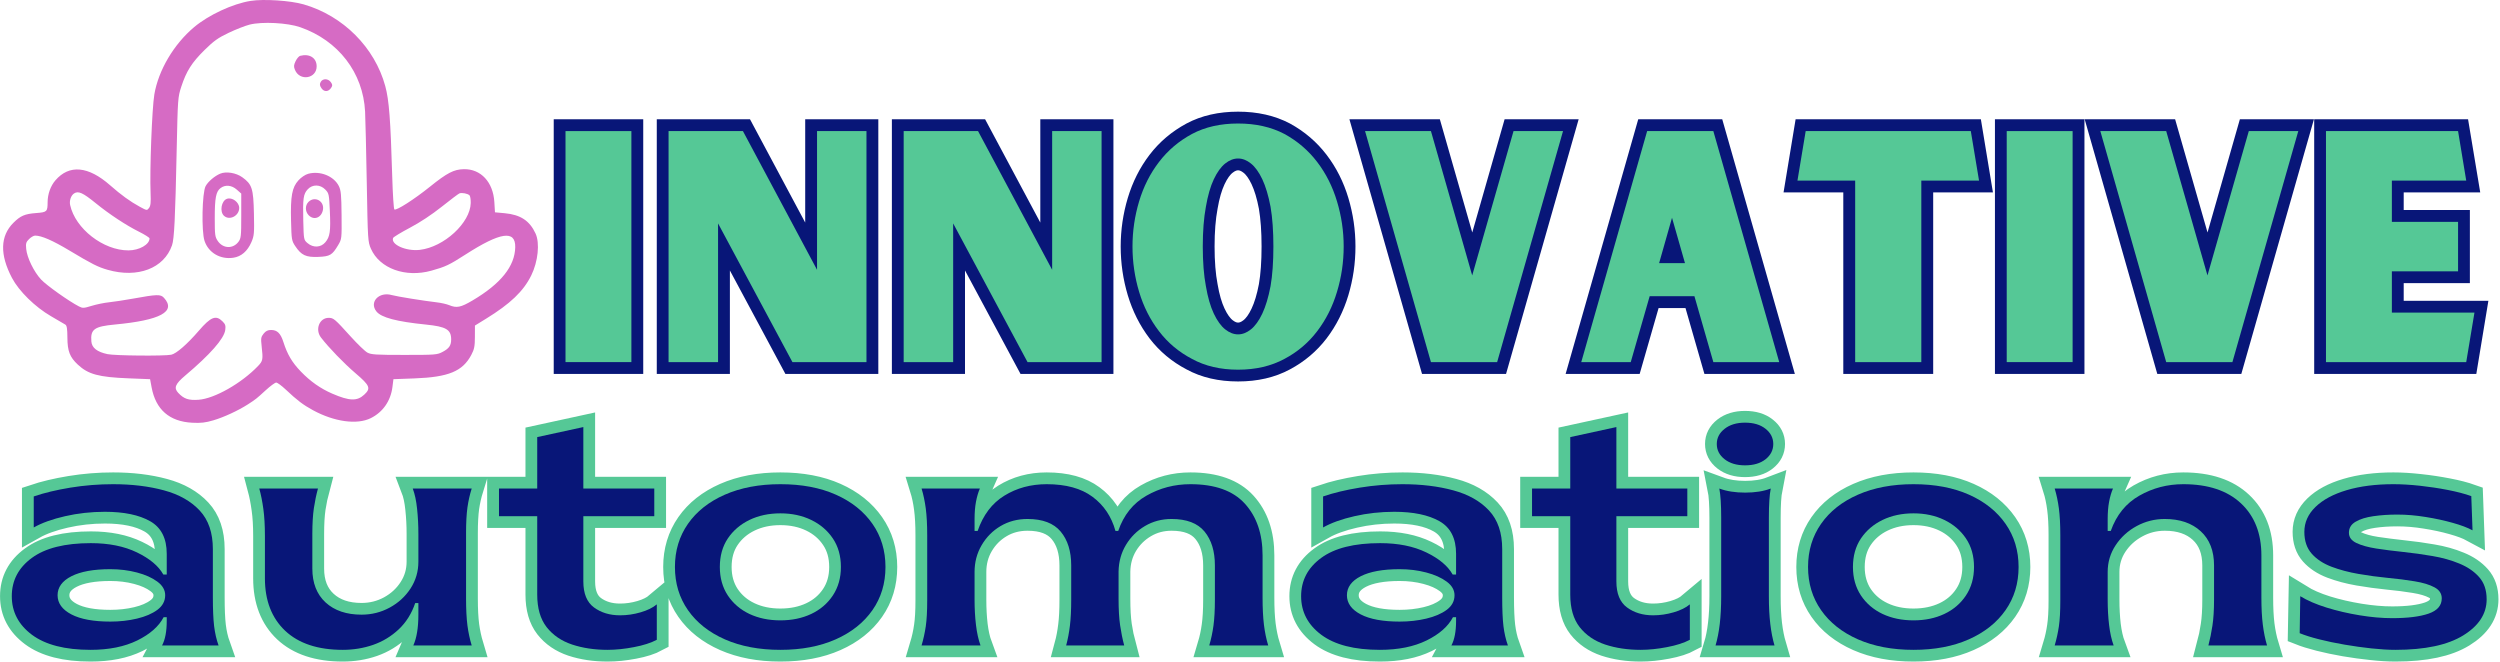 <?xml version="1.0" encoding="UTF-8"?>
<svg width="804px" height="213px" viewBox="0 0 804 213" version="1.1" xmlns="http://www.w3.org/2000/svg" xmlns:xlink="http://www.w3.org/1999/xlink">
    <title>3</title>
    <g id="Page-1" stroke="none" stroke-width="1" fill="none" fill-rule="evenodd">
        <g id="1" transform="translate(1, 0)">
            <g id="svgexport-1" fill="#D66BC4">
                <path d="M79.591,0.29 C73.83,1.208 66.115,4.792 61.433,8.725 C54.9,14.213 49.949,22.589 48.634,30.375 C47.882,34.831 47.12,54.86 47.426,62.11 C47.554,65.117 47.439,66.211 46.929,66.88 C46.274,67.739 46.246,67.734 43.949,66.488 C40.902,64.835 37.926,62.682 34.43,59.598 C27.387,53.392 21.27,52.837 16.816,58.001 C15.26,59.806 14.326,62.424 14.314,65.012 C14.302,68.079 14.117,68.255 10.622,68.517 C6.982,68.79 5.591,69.387 3.317,71.652 C-0.943,75.893 -1.1,81.874 2.85,89.373 C5.102,93.648 10.273,98.723 15.413,101.699 C17.576,102.951 19.641,104.158 20.001,104.382 C20.501,104.691 20.661,105.696 20.675,108.598 C20.696,112.899 21.447,114.85 24.004,117.239 C27.371,120.383 30.701,121.289 40.298,121.671 L47.268,121.946 L47.752,124.549 C49.085,131.73 53.484,135.57 60.814,135.952 C63.61,136.098 65.056,135.933 67.634,135.171 C71.016,134.172 75.63,132.038 78.735,130.035 C81.293,128.384 81.433,128.273 84.43,125.524 C85.923,124.154 87.451,123.031 87.824,123.031 C88.198,123.031 89.557,124.024 90.846,125.238 C94.595,128.769 96.489,130.206 99.664,131.932 C106.534,135.663 113.816,136.664 118.227,134.484 C122.133,132.552 124.647,128.941 125.211,124.454 L125.525,121.946 L132.296,121.696 C143.248,121.288 147.784,119.414 150.568,114.142 C151.534,112.314 151.715,111.405 151.727,108.337 L151.74,104.698 L155.236,102.548 C163.152,97.679 167.351,93.661 169.858,88.559 C172.041,84.114 172.652,78.188 171.243,75.118 C169.34,70.98 166.395,69.04 161.295,68.569 L158.182,68.282 L157.982,64.979 C157.596,58.558 153.645,54.304 148.167,54.41 C144.967,54.472 142.816,55.586 137.261,60.052 C132.177,64.138 126.495,67.776 125.831,67.368 C125.617,67.236 125.307,62.488 125.141,56.815 C124.604,38.414 124.124,32.183 122.901,27.688 C119.52,15.259 109.334,5.058 96.663,1.41 C92.367,0.174 83.837,-0.386 79.591,0.29 M79.282,7.915 C77.883,8.268 74.861,9.449 72.568,10.54 C69.119,12.183 67.778,13.138 64.797,16.071 C60.7,20.102 58.932,22.884 57.31,27.855 C56.203,31.247 56.171,31.699 55.821,48.235 C55.355,70.358 55.039,76.82 54.322,78.885 C51.741,86.318 43.296,89.537 33.626,86.773 C30.476,85.873 28.592,84.923 21.34,80.575 C15.928,77.33 12.337,75.768 10.29,75.768 C9.841,75.768 8.968,76.27 8.349,76.885 C7.376,77.852 7.252,78.28 7.426,80.075 C7.697,82.88 9.901,87.403 12.209,89.891 C13.935,91.754 21.157,96.883 24.378,98.536 C25.594,99.16 25.914,99.147 28.491,98.356 C30.028,97.885 32.531,97.372 34.055,97.216 C35.578,97.06 38.987,96.541 41.63,96.062 C49.569,94.625 50.652,94.595 51.732,95.781 C55.749,100.196 50.615,102.988 35.938,104.368 C29.301,104.992 28.054,105.893 28.382,109.833 C28.551,111.869 30.229,113.179 33.584,113.892 C35.939,114.394 51.751,114.54 54.06,114.081 C55.686,113.759 59.194,110.708 62.964,106.337 C66.796,101.893 68.434,101.245 70.541,103.336 C71.477,104.263 71.628,104.734 71.44,106.128 C71.062,108.923 66.608,113.992 58.563,120.78 C55.339,123.5 54.831,124.763 56.324,126.348 C58.152,128.291 59.635,128.793 62.866,128.564 C67.98,128.201 76.664,123.27 81.982,117.71 C83.552,116.069 83.629,115.646 83.143,111.324 C82.859,108.809 82.928,108.377 83.778,107.313 C84.475,106.442 85.123,106.12 86.182,106.12 C88.155,106.12 89.249,107.196 90.148,110.023 C91.407,113.978 92.944,116.575 95.758,119.492 C98.819,122.666 102.089,124.965 105.86,126.596 C111.39,128.986 113.832,129.063 116.144,126.919 C118.337,124.886 117.976,123.997 113.343,120.042 C109.63,116.873 104.73,111.806 102.233,108.555 C100.25,105.972 101.71,102.218 104.701,102.218 C106.257,102.218 106.655,102.556 111.743,108.187 C113.955,110.636 116.387,112.978 117.149,113.391 C118.352,114.044 119.895,114.142 129.019,114.142 C139.062,114.142 139.583,114.102 141.348,113.165 C143.441,112.055 144.093,111.103 144.093,109.156 C144.093,105.987 142.487,105.04 136.007,104.386 C126.534,103.429 121.613,102.126 120.053,100.158 C117.65,97.126 120.9,93.702 125.04,94.904 C126.517,95.333 135.349,96.758 139.427,97.227 C140.827,97.388 142.639,97.795 143.455,98.134 C145.863,99.132 147.163,98.871 150.962,96.629 C160.067,91.253 164.576,85.632 164.701,79.502 C164.813,73.91 159.945,74.629 148.682,81.868 C143.476,85.214 142.267,85.787 137.739,87.047 C129.399,89.369 121.097,86.358 118.29,79.992 C117.315,77.781 117.278,77.207 116.955,58.858 C116.77,48.484 116.527,38.142 116.413,35.877 C115.782,23.382 107.818,13.023 95.56,8.755 C91.44,7.32 83.321,6.901 79.282,7.915 M95.521,17.958 C95.122,18.062 94.466,18.837 94.063,19.678 C93.453,20.956 93.421,21.419 93.868,22.492 C95.416,26.198 100.836,25.295 100.836,21.332 C100.836,18.622 98.54,17.164 95.521,17.958 M102.13,26.367 C101.753,27.066 101.805,27.501 102.361,28.345 C103.204,29.622 104.6,29.587 105.477,28.269 C105.98,27.514 105.967,27.239 105.394,26.426 C104.534,25.209 102.772,25.178 102.13,26.367 M69.825,55.848 C68.018,56.604 65.921,58.394 65.129,59.856 C63.998,61.949 63.748,74.398 64.777,77.471 C66.055,81.289 69.854,83.512 74.037,82.889 C76.592,82.509 78.583,80.793 79.845,77.884 C80.733,75.833 80.798,75.098 80.664,68.666 C80.496,60.629 80.058,59.263 76.922,57.009 C74.919,55.569 71.738,55.049 69.825,55.848 M98.12,55.891 C97.176,56.15 95.866,57.028 94.992,57.987 C92.917,60.267 92.403,63.056 92.598,70.995 C92.749,77.101 92.803,77.425 93.972,79.18 C95.909,82.084 97.388,82.774 101.338,82.619 C105.127,82.469 105.844,82.044 107.764,78.804 C108.905,76.877 108.919,76.756 108.85,69.163 C108.791,62.668 108.656,61.223 107.976,59.849 C106.385,56.633 101.934,54.847 98.12,55.891 M69.922,60.495 C68.456,61.615 68.065,63.651 68.065,70.173 C68.065,75.576 68.148,76.196 69.049,77.517 C70.723,79.977 73.931,80.1 75.681,77.772 C76.51,76.671 76.585,75.972 76.585,69.413 L76.585,62.254 L75.158,60.991 C73.505,59.525 71.447,59.33 69.922,60.495 M97.985,60.862 C96.557,62.391 96.355,63.802 96.533,71.004 C96.684,77.115 96.691,77.151 97.911,78.191 C99.735,79.749 102.17,79.635 103.62,77.924 C105.125,76.147 105.374,74.429 105.079,67.835 C104.838,62.455 104.777,62.165 103.623,60.971 C101.989,59.279 99.509,59.23 97.985,60.862 M22.798,62.225 C21.819,62.875 21.255,64.553 21.555,65.93 C23.216,73.541 32.229,80.553 40.319,80.526 C43.789,80.515 47.092,78.634 47.092,76.668 C47.092,76.418 45.536,75.435 43.634,74.486 C39.561,72.455 34.108,68.857 29.833,65.381 C25.61,61.949 24.182,61.308 22.798,62.225 M146.744,62.197 C146.399,62.338 143.843,64.266 141.064,66.48 C137.858,69.035 134.113,71.509 130.823,73.246 C127.97,74.752 125.539,76.23 125.422,76.531 C124.598,78.637 129.605,80.869 134.006,80.357 C141.806,79.449 150.258,71.667 150.387,65.275 C150.41,64.155 150.233,63.047 149.992,62.813 C149.403,62.241 147.518,61.884 146.744,62.197 M71.998,63.933 C70.174,64.567 69.566,68.081 71.049,69.414 C72.837,71.02 75.93,69.407 75.93,66.869 C75.93,65.042 73.666,63.352 71.998,63.933 M98.214,64.928 C97.09,66.045 97.097,67.974 98.232,69.182 C99.933,70.995 102.442,70.035 102.871,67.409 C103.326,64.624 100.2,62.959 98.214,64.928" id="Shape"></path>
            </g>
            <path d="M28.125,208.974 C19.911,208.974 13.641,207.365 9.302,204.146 C4.969,200.911 2.797,196.771 2.797,191.729 C2.797,186.687 4.953,182.594 9.255,179.437 C13.557,176.271 19.88,174.682 28.224,174.682 C34.005,174.682 38.948,175.677 43.052,177.667 C47.156,179.635 49.984,182 51.526,184.76 L52.635,184.76 L52.635,178.109 C52.635,173.13 50.854,169.635 47.292,167.615 C43.724,165.594 38.88,164.583 32.755,164.583 C28.323,164.583 24.052,165.062 19.943,166.01 C15.839,166.948 12.474,168.156 9.844,169.635 L9.844,159.63 C13.214,158.5 17.146,157.562 21.646,156.823 C26.161,156.083 30.745,155.714 35.391,155.714 C41.432,155.714 46.88,156.375 51.724,157.687 C56.568,158.984 60.401,161.151 63.229,164.187 C66.052,167.214 67.464,171.349 67.464,176.604 L67.464,192.125 C67.464,195.969 67.594,199.031 67.859,201.312 C68.141,203.599 68.615,205.682 69.286,207.573 L51.13,207.573 C52.135,205.682 52.635,203.062 52.635,199.714 L52.635,198.479 L51.625,198.479 C50.083,201.453 47.255,203.948 43.151,205.969 C39.047,207.974 34.036,208.974 28.125,208.974 Z M34.479,199.911 C37.5,199.911 40.359,199.589 43.052,198.948 C45.745,198.307 47.932,197.365 49.604,196.115 C51.297,194.87 52.141,193.307 52.141,191.437 C52.141,189.745 51.297,188.281 49.604,187.052 C47.932,185.802 45.745,184.823 43.052,184.12 C40.359,183.411 37.5,183.062 34.479,183.062 C29.094,183.062 24.922,183.818 21.964,185.328 C19.01,186.839 17.531,188.875 17.531,191.437 C17.531,193.979 19.01,196.036 21.964,197.594 C24.922,199.141 29.094,199.911 34.479,199.911 Z M109.229,208.974 C101.234,208.974 95.057,206.932 90.703,202.844 C86.37,198.734 84.203,193.109 84.203,185.969 L84.203,172.344 C84.203,168.995 84.031,166.109 83.682,163.698 C83.354,161.266 82.927,159.073 82.406,157.12 L101.25,157.12 C100.724,159.073 100.286,161.161 99.943,163.375 C99.615,165.594 99.453,168.385 99.453,171.755 L99.453,182.839 C99.453,187.484 100.88,191.125 103.74,193.75 C106.594,196.38 110.448,197.693 115.292,197.693 C118.51,197.693 121.516,196.937 124.307,195.427 C127.099,193.901 129.333,191.844 131.005,189.266 C132.698,186.672 133.547,183.792 133.547,180.62 L133.547,171.755 C133.547,168.927 133.406,166.219 133.125,163.625 C132.865,161.026 132.396,158.859 131.724,157.12 L150.713,157.12 C150.109,159.073 149.646,161.109 149.333,163.229 C149.042,165.349 148.891,168.089 148.891,171.458 L148.891,192.542 C148.891,195.979 149.042,198.833 149.333,201.115 C149.646,203.401 150.109,205.552 150.713,207.573 L131.943,207.573 C132.469,206.354 132.865,204.943 133.125,203.333 C133.406,201.724 133.547,199.802 133.547,197.568 L133.547,193.948 L132.536,193.948 C131.401,197.312 129.635,200.125 127.24,202.375 C124.859,204.625 122.115,206.292 119.01,207.375 C115.922,208.443 112.661,208.974 109.229,208.974 Z M194.391,208.974 C190.219,208.974 186.417,208.406 182.984,207.276 C179.552,206.125 176.828,204.26 174.807,201.682 C172.786,199.089 171.776,195.599 171.776,191.214 L171.776,165.99 L159.458,165.99 L159.458,157.12 L171.776,157.12 L171.776,140.568 L186.604,137.339 L186.604,157.12 L209.417,157.12 L209.417,165.99 L186.604,165.99 L186.604,186.979 C186.604,190.885 187.75,193.687 190.031,195.375 C192.328,197.052 195.12,197.891 198.406,197.891 C200.641,197.891 202.849,197.568 205.031,196.927 C207.219,196.286 208.948,195.427 210.229,194.344 L210.229,205.75 C208.344,206.766 205.896,207.557 202.891,208.115 C199.901,208.687 197.068,208.974 194.391,208.974 Z M249.963,208.974 C243.182,208.974 237.229,207.849 232.104,205.599 C227,203.349 223.047,200.224 220.255,196.214 C217.463,192.208 216.068,187.583 216.068,182.344 C216.068,177.104 217.463,172.484 220.255,168.474 C223.047,164.469 227,161.339 232.104,159.089 C237.229,156.839 243.182,155.714 249.963,155.714 C256.828,155.714 262.781,156.839 267.823,159.089 C272.865,161.339 276.781,164.469 279.578,168.474 C282.37,172.484 283.766,177.104 283.766,182.344 C283.766,187.583 282.37,192.208 279.578,196.214 C276.781,200.224 272.849,203.349 267.776,205.599 C262.703,207.849 256.766,208.974 249.963,208.974 Z M249.963,199.49 C253.677,199.49 256.995,198.802 259.917,197.422 C262.838,196.042 265.156,194.062 266.865,191.484 C268.588,188.891 269.453,185.844 269.453,182.344 C269.453,178.781 268.588,175.729 266.865,173.182 C265.156,170.62 262.838,168.63 259.917,167.219 C256.995,165.807 253.677,165.099 249.963,165.099 C246.271,165.099 242.958,165.807 240.036,167.219 C237.115,168.63 234.792,170.62 233.068,173.182 C231.359,175.729 230.505,178.781 230.505,182.344 C230.505,185.844 231.359,188.891 233.068,191.484 C234.792,194.062 237.115,196.042 240.036,197.422 C242.958,198.802 246.271,199.49 249.963,199.49 Z M295.37,207.573 C295.974,205.552 296.427,203.5 296.724,201.411 C297.036,199.328 297.193,196.568 297.193,193.135 L297.193,172.146 C297.193,168.714 297.036,165.839 296.724,163.526 C296.427,161.208 295.974,159.073 295.37,157.12 L314.141,157.12 C313.599,158.333 313.172,159.75 312.859,161.359 C312.562,162.969 312.417,164.849 312.417,167 L312.417,170.745 L313.422,170.745 C315.182,165.635 318.042,161.859 321.995,159.411 C325.974,156.948 330.51,155.714 335.62,155.714 C341.812,155.714 346.724,157.062 350.349,159.755 C353.995,162.432 356.453,166.094 357.719,170.745 L358.63,170.745 C360.385,165.635 363.417,161.859 367.719,159.411 C372.021,156.948 376.729,155.714 381.833,155.714 C389.719,155.714 395.557,157.802 399.349,161.974 C403.141,166.146 405.042,171.687 405.042,178.599 L405.042,192.224 C405.042,195.589 405.187,198.49 405.484,200.922 C405.797,203.333 406.255,205.552 406.864,207.573 L387.896,207.573 C388.5,205.552 388.953,203.432 389.25,201.214 C389.562,199 389.719,196.208 389.719,192.839 L389.719,181.854 C389.719,177.271 388.599,173.635 386.364,170.937 C384.151,168.245 380.625,166.901 375.797,166.901 C372.63,166.901 369.766,167.661 367.203,169.193 C364.656,170.703 362.62,172.724 361.094,175.25 C359.583,177.766 358.792,180.599 358.729,183.75 L358.729,192.542 C358.729,195.979 358.891,198.833 359.219,201.115 C359.562,203.401 360.01,205.552 360.552,207.573 L341.875,207.573 C342.417,205.552 342.823,203.432 343.083,201.214 C343.364,199 343.505,196.208 343.505,192.839 L343.505,181.854 C343.505,177.271 342.37,173.635 340.104,170.937 C337.854,168.245 334.307,166.901 329.463,166.901 C326.245,166.901 323.354,167.661 320.792,169.193 C318.245,170.703 316.208,172.755 314.682,175.349 C313.172,177.927 312.417,180.802 312.417,183.974 L312.417,192.839 C312.417,195.729 312.562,198.458 312.859,201.021 C313.172,203.562 313.661,205.75 314.333,207.573 L295.37,207.573 Z M442.776,208.974 C434.562,208.974 428.292,207.365 423.953,204.146 C419.62,200.911 417.453,196.771 417.453,191.729 C417.453,186.687 419.604,182.594 423.906,179.437 C428.208,176.271 434.531,174.682 442.875,174.682 C448.656,174.682 453.599,175.677 457.703,177.667 C461.807,179.635 464.635,182 466.177,184.76 L467.286,184.76 L467.286,178.109 C467.286,173.13 465.505,169.635 461.943,167.615 C458.375,165.594 453.531,164.583 447.406,164.583 C442.974,164.583 438.703,165.062 434.594,166.01 C430.489,166.948 427.125,168.156 424.495,169.635 L424.495,159.63 C427.864,158.5 431.797,157.562 436.297,156.823 C440.812,156.083 445.396,155.714 450.042,155.714 C456.083,155.714 461.531,156.375 466.375,157.687 C471.219,158.984 475.052,161.151 477.88,164.187 C480.703,167.214 482.114,171.349 482.114,176.604 L482.114,192.125 C482.114,195.969 482.25,199.031 482.51,201.312 C482.792,203.599 483.265,205.682 483.937,207.573 L465.781,207.573 C466.786,205.682 467.286,203.062 467.286,199.714 L467.286,198.479 L466.276,198.479 C464.734,201.453 461.906,203.948 457.802,205.969 C453.698,207.974 448.687,208.974 442.776,208.974 Z M449.13,199.911 C452.151,199.911 455.01,199.589 457.703,198.948 C460.396,198.307 462.583,197.365 464.255,196.115 C465.948,194.87 466.792,193.307 466.792,191.437 C466.792,189.745 465.948,188.281 464.255,187.052 C462.583,185.802 460.396,184.823 457.703,184.12 C455.01,183.411 452.151,183.062 449.13,183.062 C443.745,183.062 439.573,183.818 436.614,185.328 C433.661,186.839 432.182,188.875 432.182,191.437 C432.182,193.979 433.661,196.036 436.614,197.594 C439.573,199.141 443.745,199.911 449.13,199.911 Z M526.614,208.974 C522.443,208.974 518.64,208.406 515.208,207.276 C511.776,206.125 509.052,204.26 507.031,201.682 C505.01,199.089 504,195.599 504,191.214 L504,165.99 L491.682,165.99 L491.682,157.12 L504,157.12 L504,140.568 L518.833,137.339 L518.833,157.12 L541.646,157.12 L541.646,165.99 L518.833,165.99 L518.833,186.979 C518.833,190.885 519.974,193.687 522.255,195.375 C524.557,197.052 527.349,197.891 530.63,197.891 C532.864,197.891 535.073,197.568 537.26,196.927 C539.443,196.286 541.177,195.427 542.458,194.344 L542.458,205.75 C540.568,206.766 538.12,207.557 535.114,208.115 C532.125,208.687 529.292,208.974 526.614,208.974 Z M560.193,149.656 C557.515,149.656 555.333,149 553.64,147.687 C551.963,146.37 551.125,144.74 551.125,142.781 C551.125,140.844 551.963,139.219 553.64,137.906 C555.333,136.594 557.515,135.932 560.193,135.932 C562.953,135.932 565.151,136.594 566.792,137.906 C568.453,139.219 569.281,140.844 569.281,142.781 C569.281,144.74 568.453,146.37 566.792,147.687 C565.151,149 562.953,149.656 560.193,149.656 Z M550.708,207.573 C551.318,205.552 551.765,203.25 552.062,200.672 C552.375,198.078 552.531,195.099 552.531,191.729 L552.531,166.505 C552.531,162.271 552.323,159.141 551.917,157.12 C554.281,157.99 557.057,158.427 560.239,158.427 C563.443,158.427 566.187,157.99 568.469,157.12 C568.073,159.141 567.88,162.271 567.88,166.505 L567.88,191.729 C567.88,195.099 568.026,198.078 568.323,200.672 C568.635,203.25 569.083,205.552 569.677,207.573 L550.708,207.573 Z M614.375,208.974 C607.594,208.974 601.635,207.849 596.515,205.599 C591.406,203.349 587.458,200.224 584.667,196.214 C581.875,192.208 580.479,187.583 580.479,182.344 C580.479,177.104 581.875,172.484 584.667,168.474 C587.458,164.469 591.406,161.339 596.515,159.089 C601.635,156.839 607.594,155.714 614.375,155.714 C621.239,155.714 627.193,156.839 632.234,159.089 C637.276,161.339 641.193,164.469 643.984,168.474 C646.776,172.484 648.172,177.104 648.172,182.344 C648.172,187.583 646.776,192.208 643.984,196.214 C641.193,200.224 637.26,203.349 632.182,205.599 C627.109,207.849 621.172,208.974 614.375,208.974 Z M614.375,199.49 C618.083,199.49 621.401,198.802 624.328,197.422 C627.25,196.042 629.568,194.062 631.271,191.484 C633,188.891 633.859,185.844 633.859,182.344 C633.859,178.781 633,175.729 631.271,173.182 C629.568,170.62 627.25,168.63 624.328,167.219 C621.401,165.807 618.083,165.099 614.375,165.099 C610.677,165.099 607.37,165.807 604.448,167.219 C601.521,168.63 599.198,170.62 597.474,173.182 C595.765,175.729 594.911,178.781 594.911,182.344 C594.911,185.844 595.765,188.891 597.474,191.484 C599.198,194.062 601.521,196.042 604.448,197.422 C607.37,198.802 610.677,199.49 614.375,199.49 Z M659.776,207.573 C660.385,205.552 660.833,203.5 661.13,201.411 C661.443,199.328 661.599,196.568 661.599,193.135 L661.599,172.146 C661.599,168.714 661.443,165.839 661.13,163.526 C660.833,161.208 660.385,159.073 659.776,157.12 L678.547,157.12 C678.005,158.333 677.578,159.75 677.265,161.359 C676.969,162.969 676.823,164.849 676.823,167 L676.823,170.745 L677.833,170.745 C679.656,165.635 682.719,161.859 687.021,159.411 C691.323,156.948 696.031,155.714 701.135,155.714 C709.151,155.714 715.344,157.771 719.713,161.875 C724.078,165.964 726.265,171.542 726.265,178.599 L726.265,192.224 C726.265,195.589 726.411,198.49 726.708,200.922 C727.021,203.333 727.479,205.552 728.088,207.573 L709.219,207.573 C709.76,205.552 710.193,203.432 710.521,201.214 C710.87,199 711.041,196.208 711.041,192.839 L711.041,181.854 C711.041,177.141 709.609,173.469 706.755,170.844 C703.896,168.214 700.047,166.901 695.203,166.901 C691.963,166.901 688.953,167.661 686.161,169.193 C683.37,170.703 681.109,172.755 679.385,175.349 C677.677,177.927 676.823,180.802 676.823,183.974 L676.823,192.839 C676.823,195.729 676.969,198.458 677.265,201.021 C677.578,203.562 678.073,205.75 678.745,207.573 L659.776,207.573 Z M769.354,208.974 C767.057,208.974 764.495,208.818 761.666,208.505 C758.844,208.214 755.969,207.818 753.047,207.323 C750.125,206.818 747.396,206.24 744.87,205.599 C742.354,204.958 740.25,204.302 738.562,203.63 L738.781,191.729 C741.068,193.146 743.88,194.375 747.234,195.427 C750.599,196.464 754.146,197.281 757.875,197.891 C761.62,198.5 765.109,198.802 768.344,198.802 C773.318,198.802 777.219,198.318 780.047,197.349 C782.87,196.365 784.281,194.729 784.281,192.448 C784.281,190.885 783.484,189.687 781.89,188.849 C780.318,188.01 778.198,187.38 775.536,186.953 C772.89,186.51 770,186.141 766.864,185.844 C763.745,185.531 760.614,185.104 757.479,184.562 C754.359,184.021 751.469,183.25 748.807,182.245 C746.146,181.229 744.031,179.833 742.453,178.057 C740.875,176.271 740.088,173.927 740.088,171.036 C740.088,168.016 741.281,165.349 743.661,163.031 C746.057,160.698 749.406,158.901 753.713,157.635 C758.015,156.354 763.021,155.714 768.739,155.714 C771.364,155.714 774.208,155.891 777.26,156.234 C780.333,156.562 783.328,157.016 786.255,157.589 C789.177,158.146 791.682,158.797 793.765,159.536 L794.161,170.547 C792.552,169.677 790.416,168.87 787.755,168.13 C785.094,167.375 782.198,166.75 779.057,166.26 C775.937,165.75 772.901,165.495 769.943,165.495 C767.187,165.495 764.63,165.667 762.281,166.01 C759.937,166.344 758.031,166.922 756.568,167.76 C755.125,168.599 754.401,169.797 754.401,171.359 C754.401,172.771 755.203,173.865 756.812,174.635 C758.443,175.406 760.568,176 763.193,176.406 C765.823,176.802 768.713,177.172 771.864,177.516 C775.036,177.844 778.182,178.281 781.302,178.823 C784.422,179.349 787.297,180.151 789.922,181.24 C792.552,182.302 794.672,183.75 796.281,185.573 C797.906,187.396 798.719,189.786 798.719,192.74 C798.719,197.391 796.203,201.255 791.182,204.344 C786.172,207.432 778.896,208.974 769.354,208.974 Z" id="Shape" stroke="#55C896" stroke-width="7.568"></path>
            <g id="Group" transform="translate(2.79, 155.717)" fill="#081678" fill-rule="nonzero">
                <g transform="translate(0, 0)" id="Shape">
                    <path d="M25.333,53.271 C17.125,53.271 10.844,51.661 6.5,48.438 C2.167,45.203 0,41.062 0,36.021 C0,30.969 2.151,26.865 6.458,23.708 C10.76,20.542 17.083,18.958 25.417,18.958 C31.208,18.958 36.151,19.953 40.25,21.938 C44.359,23.927 47.188,26.292 48.729,29.042 L49.833,29.042 L49.833,22.396 C49.833,17.411 48.047,13.911 44.479,11.896 C40.922,9.885 36.083,8.875 29.958,8.875 C25.526,8.875 21.255,9.349 17.146,10.292 C13.047,11.224 9.688,12.432 7.062,13.917 L7.062,3.938 C10.422,2.786 14.354,1.844 18.854,1.104 C23.365,0.37 27.943,0 32.583,0 C38.635,0 44.089,0.661 48.938,1.979 C53.781,3.286 57.615,5.453 60.438,8.479 C63.255,11.495 64.667,15.625 64.667,20.875 L64.667,36.417 C64.667,40.25 64.797,43.312 65.062,45.604 C65.339,47.885 65.818,49.969 66.5,51.854 L48.333,51.854 C49.333,49.969 49.833,47.344 49.833,43.979 L49.833,42.771 L48.833,42.771 C47.292,45.729 44.464,48.224 40.354,50.25 C36.255,52.26 31.25,53.271 25.333,53.271 Z M31.688,44.188 C34.714,44.188 37.568,43.87 40.25,43.229 C42.943,42.594 45.13,41.656 46.812,40.417 C48.49,39.167 49.333,37.599 49.333,35.708 C49.333,34.031 48.49,32.573 46.812,31.333 C45.13,30.083 42.943,29.104 40.25,28.396 C37.568,27.688 34.714,27.333 31.688,27.333 C26.297,27.333 22.125,28.094 19.167,29.604 C16.208,31.12 14.729,33.156 14.729,35.708 C14.729,38.266 16.208,40.323 19.167,41.875 C22.125,43.417 26.297,44.188 31.688,44.188 Z"></path>
                </g>
            </g>
            <g id="Group" transform="translate(82.385, 157.113)" fill="#081678" fill-rule="nonzero">
                <g id="Path">
                    <path d="M26.854,51.875 C18.839,51.875 12.656,49.828 8.312,45.729 C3.979,41.62 1.812,36 1.812,28.875 L1.812,15.25 C1.812,11.891 1.646,9 1.312,6.583 C0.979,4.156 0.542,1.958 0,0 L18.875,0 C18.333,1.958 17.896,4.052 17.562,6.271 C17.229,8.495 17.062,11.286 17.062,14.646 L17.062,25.729 C17.062,30.385 18.484,34.021 21.333,36.646 C24.193,39.26 28.047,40.562 32.896,40.562 C36.13,40.562 39.146,39.807 41.938,38.292 C44.729,36.781 46.964,34.729 48.646,32.146 C50.323,29.562 51.167,26.688 51.167,23.521 L51.167,14.646 C51.167,11.812 51.026,9.104 50.75,6.521 C50.484,3.927 50.021,1.75 49.354,0 L68.312,0 C67.698,1.958 67.24,4 66.938,6.125 C66.646,8.24 66.5,10.974 66.5,14.333 L66.5,35.417 C66.5,38.849 66.646,41.708 66.938,44 C67.24,46.292 67.698,48.448 68.312,50.458 L49.542,50.458 C50.083,49.25 50.484,47.844 50.75,46.229 C51.026,44.604 51.167,42.688 51.167,40.479 L51.167,36.833 L50.146,36.833 C49.005,40.198 47.24,43.01 44.854,45.271 C42.464,47.521 39.719,49.188 36.625,50.271 C33.542,51.339 30.281,51.875 26.854,51.875 Z"></path>
                </g>
            </g>
            <g id="Group" transform="translate(159.477, 137.342)" fill="#081678" fill-rule="nonzero">
                <g id="Path">
                    <path d="M34.896,71.646 C30.729,71.646 26.927,71.073 23.5,69.938 C20.068,68.786 17.339,66.917 15.312,64.333 C13.297,61.74 12.292,58.25 12.292,53.875 L12.292,28.667 L0,28.667 L0,19.771 L12.292,19.771 L12.292,3.229 L27.125,0 L27.125,19.771 L49.938,19.771 L49.938,28.667 L27.125,28.667 L27.125,49.646 C27.125,53.552 28.271,56.344 30.562,58.021 C32.854,59.703 35.646,60.542 38.938,60.542 C41.156,60.542 43.359,60.224 45.542,59.583 C47.734,58.948 49.469,58.094 50.75,57.021 L50.75,68.417 C48.859,69.417 46.417,70.203 43.417,70.771 C40.427,71.354 37.589,71.646 34.896,71.646 Z"></path>
                </g>
            </g>
            <g id="Group" transform="translate(216.06, 155.717)" fill="#081678" fill-rule="nonzero">
                <g id="Shape">
                    <path d="M33.917,53.271 C27.125,53.271 21.167,52.146 16.042,49.896 C10.927,47.635 6.979,44.5 4.188,40.5 C1.396,36.5 0,31.875 0,26.625 C0,21.375 1.396,16.75 4.188,12.75 C6.979,8.75 10.927,5.625 16.042,3.375 C21.167,1.125 27.125,0 33.917,0 C40.776,0 46.729,1.125 51.771,3.375 C56.812,5.625 60.729,8.75 63.521,12.75 C66.312,16.75 67.708,21.375 67.708,26.625 C67.708,31.875 66.312,36.5 63.521,40.5 C60.729,44.5 56.792,47.635 51.708,49.896 C46.635,52.146 40.708,53.271 33.917,53.271 Z M33.917,43.792 C37.609,43.792 40.917,43.104 43.833,41.729 C46.76,40.344 49.083,38.354 50.792,35.771 C52.51,33.177 53.375,30.125 53.375,26.625 C53.375,23.073 52.51,20.016 50.792,17.458 C49.083,14.906 46.76,12.917 43.833,11.5 C40.917,10.083 37.609,9.375 33.917,9.375 C30.208,9.375 26.885,10.083 23.958,11.5 C21.042,12.917 18.719,14.906 17,17.458 C15.292,20.016 14.438,23.073 14.438,26.625 C14.438,30.125 15.292,33.177 17,35.771 C18.719,38.354 21.042,40.344 23.958,41.729 C26.885,43.104 30.208,43.792 33.917,43.792 Z"></path>
                </g>
            </g>
            <g id="Group" transform="translate(295.377, 155.717)" fill="#081678" fill-rule="nonzero">
                <g id="Path">
                    <path d="M0,51.854 C0.594,49.844 1.047,47.792 1.354,45.708 C1.656,43.615 1.812,40.849 1.812,37.417 L1.812,16.438 C1.812,13.01 1.656,10.135 1.354,7.812 C1.047,5.495 0.594,3.354 0,1.396 L18.75,1.396 C18.219,2.62 17.802,4.036 17.5,5.646 C17.193,7.26 17.042,9.141 17.042,11.292 L17.042,15.021 L18.042,15.021 C19.792,9.911 22.651,6.135 26.625,3.688 C30.594,1.229 35.135,0 40.25,0 C46.427,0 51.333,1.349 54.958,4.042 C58.594,6.724 61.062,10.385 62.354,15.021 L63.25,15.021 C65,9.911 68.026,6.135 72.333,3.688 C76.635,1.229 81.344,0 86.458,0 C94.333,0 100.167,2.083 103.958,6.25 C107.76,10.417 109.667,15.969 109.667,22.896 L109.667,36.521 C109.667,39.885 109.812,42.781 110.104,45.208 C110.406,47.625 110.865,49.844 111.479,51.854 L92.521,51.854 C93.115,49.844 93.568,47.724 93.875,45.5 C94.177,43.281 94.333,40.49 94.333,37.125 L94.333,26.125 C94.333,21.557 93.219,17.927 91,15.229 C88.776,12.536 85.24,11.188 80.396,11.188 C77.24,11.188 74.385,11.948 71.833,13.458 C69.276,14.974 67.24,16.995 65.729,19.521 C64.214,22.036 63.422,24.875 63.354,28.042 L63.354,36.812 C63.354,40.245 63.521,43.104 63.854,45.396 C64.188,47.688 64.625,49.844 65.167,51.854 L46.5,51.854 C47.042,49.844 47.443,47.724 47.708,45.5 C47.984,43.281 48.125,40.49 48.125,37.125 L48.125,26.125 C48.125,21.557 46.99,17.927 44.729,15.229 C42.479,12.536 38.927,11.188 34.083,11.188 C30.859,11.188 27.969,11.948 25.417,13.458 C22.859,14.974 20.823,17.031 19.312,19.625 C17.797,22.208 17.042,25.083 17.042,28.25 L17.042,37.125 C17.042,40.016 17.193,42.74 17.5,45.292 C17.802,47.849 18.292,50.036 18.958,51.854 L0,51.854 Z"></path>
                </g>
            </g>
            <g id="Group" transform="translate(417.441, 155.717)" fill="#081678" fill-rule="nonzero">
                <g id="Shape">
                    <path d="M25.333,53.271 C17.125,53.271 10.844,51.661 6.5,48.438 C2.167,45.203 0,41.062 0,36.021 C0,30.969 2.151,26.865 6.458,23.708 C10.76,20.542 17.083,18.958 25.417,18.958 C31.208,18.958 36.151,19.953 40.25,21.938 C44.359,23.927 47.188,26.292 48.729,29.042 L49.833,29.042 L49.833,22.396 C49.833,17.411 48.047,13.911 44.479,11.896 C40.922,9.885 36.083,8.875 29.958,8.875 C25.526,8.875 21.255,9.349 17.146,10.292 C13.047,11.224 9.688,12.432 7.062,13.917 L7.062,3.938 C10.422,2.786 14.354,1.844 18.854,1.104 C23.365,0.37 27.943,0 32.583,0 C38.635,0 44.089,0.661 48.938,1.979 C53.781,3.286 57.615,5.453 60.438,8.479 C63.255,11.495 64.667,15.625 64.667,20.875 L64.667,36.417 C64.667,40.25 64.797,43.312 65.062,45.604 C65.339,47.885 65.818,49.969 66.5,51.854 L48.333,51.854 C49.333,49.969 49.833,47.344 49.833,43.979 L49.833,42.771 L48.833,42.771 C47.292,45.729 44.464,48.224 40.354,50.25 C36.255,52.26 31.25,53.271 25.333,53.271 Z M31.688,44.188 C34.714,44.188 37.568,43.87 40.25,43.229 C42.943,42.594 45.13,41.656 46.812,40.417 C48.49,39.167 49.333,37.599 49.333,35.708 C49.333,34.031 48.49,32.573 46.812,31.333 C45.13,30.083 42.943,29.104 40.25,28.396 C37.568,27.688 34.714,27.333 31.688,27.333 C26.297,27.333 22.125,28.094 19.167,29.604 C16.208,31.12 14.729,33.156 14.729,35.708 C14.729,38.266 16.208,40.323 19.167,41.875 C22.125,43.417 26.297,44.188 31.688,44.188 Z"></path>
                </g>
            </g>
            <g id="Group" transform="translate(491.703, 137.342)" fill="#081678" fill-rule="nonzero">
                <g id="Path">
                    <path d="M34.896,71.646 C30.729,71.646 26.927,71.073 23.5,69.938 C20.068,68.786 17.339,66.917 15.312,64.333 C13.297,61.74 12.292,58.25 12.292,53.875 L12.292,28.667 L0,28.667 L0,19.771 L12.292,19.771 L12.292,3.229 L27.125,0 L27.125,19.771 L49.938,19.771 L49.938,28.667 L27.125,28.667 L27.125,49.646 C27.125,53.552 28.271,56.344 30.562,58.021 C32.854,59.703 35.646,60.542 38.938,60.542 C41.156,60.542 43.359,60.224 45.542,59.583 C47.734,58.948 49.469,58.094 50.75,57.021 L50.75,68.417 C48.859,69.417 46.417,70.203 43.417,70.771 C40.427,71.354 37.589,71.646 34.896,71.646 Z"></path>
                </g>
            </g>
            <g id="Group" transform="translate(550.723, 135.925)" fill="#081678" fill-rule="nonzero">
                <g id="Shape">
                    <path d="M9.479,13.729 C6.781,13.729 4.594,13.078 2.917,11.771 C1.234,10.453 0.396,8.823 0.396,6.875 C0.396,4.917 1.234,3.286 2.917,1.979 C4.594,0.661 6.781,0 9.479,0 C12.229,0 14.427,0.661 16.083,1.979 C17.734,3.286 18.562,4.917 18.562,6.875 C18.562,8.823 17.734,10.453 16.083,11.771 C14.427,13.078 12.229,13.729 9.479,13.729 Z M0,71.646 C0.594,69.635 1.047,67.333 1.354,64.75 C1.656,62.156 1.812,59.177 1.812,55.812 L1.812,30.583 C1.812,26.349 1.609,23.219 1.208,21.188 C3.552,22.062 6.323,22.5 9.521,22.5 C12.714,22.5 15.458,22.062 17.75,21.188 C17.344,23.219 17.146,26.349 17.146,30.583 L17.146,55.812 C17.146,59.177 17.297,62.156 17.604,64.75 C17.906,67.333 18.359,69.635 18.958,71.646 L0,71.646 Z"></path>
                </g>
            </g>
            <g id="Group" transform="translate(580.469, 155.717)" fill="#081678" fill-rule="nonzero">
                <g id="Shape">
                    <path d="M33.917,53.271 C27.125,53.271 21.167,52.146 16.042,49.896 C10.927,47.635 6.979,44.5 4.188,40.5 C1.396,36.5 0,31.875 0,26.625 C0,21.375 1.396,16.75 4.188,12.75 C6.979,8.75 10.927,5.625 16.042,3.375 C21.167,1.125 27.125,0 33.917,0 C40.776,0 46.729,1.125 51.771,3.375 C56.812,5.625 60.729,8.75 63.521,12.75 C66.312,16.75 67.708,21.375 67.708,26.625 C67.708,31.875 66.312,36.5 63.521,40.5 C60.729,44.5 56.792,47.635 51.708,49.896 C46.635,52.146 40.708,53.271 33.917,53.271 Z M33.917,43.792 C37.609,43.792 40.917,43.104 43.833,41.729 C46.76,40.344 49.083,38.354 50.792,35.771 C52.51,33.177 53.375,30.125 53.375,26.625 C53.375,23.073 52.51,20.016 50.792,17.458 C49.083,14.906 46.76,12.917 43.833,11.5 C40.917,10.083 37.609,9.375 33.917,9.375 C30.208,9.375 26.885,10.083 23.958,11.5 C21.042,12.917 18.719,14.906 17,17.458 C15.292,20.016 14.438,23.073 14.438,26.625 C14.438,30.125 15.292,33.177 17,35.771 C18.719,38.354 21.042,40.344 23.958,41.729 C26.885,43.104 30.208,43.792 33.917,43.792 Z"></path>
                </g>
            </g>
            <g id="Group" transform="translate(659.786, 155.717)" fill="#081678" fill-rule="nonzero">
                <g id="Path">
                    <path d="M0,51.854 C0.594,49.844 1.047,47.792 1.354,45.708 C1.656,43.615 1.812,40.849 1.812,37.417 L1.812,16.438 C1.812,13.01 1.656,10.135 1.354,7.812 C1.047,5.495 0.594,3.354 0,1.396 L18.75,1.396 C18.219,2.62 17.802,4.036 17.5,5.646 C17.193,7.26 17.042,9.141 17.042,11.292 L17.042,15.021 L18.042,15.021 C19.859,9.911 22.922,6.135 27.229,3.688 C31.531,1.229 36.24,0 41.354,0 C49.354,0 55.542,2.057 59.917,6.167 C64.292,10.266 66.479,15.844 66.479,22.896 L66.479,36.521 C66.479,39.885 66.63,42.781 66.938,45.208 C67.24,47.625 67.693,49.844 68.292,51.854 L49.438,51.854 C49.964,49.844 50.396,47.724 50.729,45.5 C51.073,43.281 51.25,40.49 51.25,37.125 L51.25,26.125 C51.25,21.417 49.818,17.75 46.958,15.125 C44.094,12.5 40.24,11.188 35.396,11.188 C32.172,11.188 29.167,11.948 26.375,13.458 C23.583,14.974 21.323,17.031 19.604,19.625 C17.896,22.208 17.042,25.083 17.042,28.25 L17.042,37.125 C17.042,40.016 17.193,42.74 17.5,45.292 C17.802,47.849 18.292,50.036 18.958,51.854 L0,51.854 Z"></path>
                </g>
            </g>
            <g id="Group" transform="translate(738.58, 155.717)" fill="#081678" fill-rule="nonzero">
                <g id="Path">
                    <path d="M30.771,53.271 C28.479,53.271 25.917,53.115 23.083,52.812 C20.26,52.505 17.385,52.104 14.458,51.604 C11.542,51.104 8.818,50.536 6.292,49.896 C3.776,49.26 1.677,48.599 0,47.917 L0.188,36.021 C2.479,37.427 5.302,38.646 8.667,39.688 C12.026,40.729 15.573,41.557 19.312,42.167 C23.047,42.781 26.526,43.083 29.75,43.083 C34.734,43.083 38.635,42.599 41.458,41.625 C44.276,40.641 45.688,39.01 45.688,36.729 C45.688,35.177 44.896,33.979 43.312,33.146 C41.74,32.302 39.625,31.661 36.958,31.229 C34.302,30.786 31.417,30.417 28.292,30.125 C25.167,29.823 22.031,29.396 18.896,28.854 C15.771,28.312 12.88,27.542 10.229,26.542 C7.573,25.531 5.458,24.135 3.875,22.354 C2.292,20.562 1.5,18.224 1.5,15.333 C1.5,12.307 2.693,9.635 5.083,7.312 C7.469,4.995 10.818,3.198 15.125,1.917 C19.427,0.641 24.443,0 30.167,0 C32.776,0 35.609,0.167 38.667,0.5 C41.734,0.833 44.729,1.286 47.646,1.854 C50.573,2.427 53.089,3.083 55.188,3.833 L55.583,14.833 C53.969,13.958 51.833,13.156 49.167,12.417 C46.51,11.667 43.625,11.042 40.5,10.542 C37.375,10.031 34.333,9.771 31.375,9.771 C28.609,9.771 26.047,9.948 23.688,10.292 C21.339,10.625 19.443,11.219 18,12.062 C16.552,12.896 15.833,14.083 15.833,15.625 C15.833,17.042 16.635,18.141 18.25,18.917 C19.859,19.682 21.979,20.271 24.604,20.688 C27.229,21.094 30.115,21.458 33.271,21.792 C36.438,22.125 39.583,22.562 42.708,23.104 C45.844,23.635 48.719,24.438 51.333,25.521 C53.958,26.594 56.073,28.036 57.688,29.854 C59.312,31.677 60.125,34.062 60.125,37.021 C60.125,41.661 57.615,45.531 52.604,48.625 C47.589,51.724 40.312,53.271 30.771,53.271 Z"></path>
                </g>
            </g>
            <path d="M180.88,42.167 L202.063,42.167 L202.063,116.453 L180.88,116.453 L180.88,42.167 Z M214.021,42.167 L237.927,42.167 L261.755,86.755 L261.755,42.167 L277.667,42.167 L277.667,116.453 L253.859,116.453 L229.932,71.859 L229.932,116.453 L214.021,116.453 L214.021,42.167 Z M289.63,42.167 L313.536,42.167 L337.365,86.755 L337.365,42.167 L353.276,42.167 L353.276,116.453 L329.474,116.453 L305.542,71.859 L305.542,116.453 L289.63,116.453 L289.63,42.167 Z M397.167,39.714 C402.839,39.714 407.807,40.839 412.063,43.078 C416.25,45.375 419.766,48.375 422.604,52.089 C425.443,55.802 427.568,60.021 428.99,64.755 C430.406,69.495 431.115,74.328 431.115,79.26 C431.115,84.255 430.406,89.125 428.99,93.859 C427.568,98.578 425.443,102.802 422.604,106.531 C419.766,110.24 416.25,113.208 412.063,115.438 C407.807,117.729 402.839,118.875 397.167,118.875 C391.49,118.875 386.557,117.729 382.365,115.438 C378.109,113.208 374.563,110.24 371.724,106.531 C368.885,102.802 366.76,98.578 365.339,93.859 C363.922,89.125 363.214,84.255 363.214,79.26 C363.214,74.328 363.922,69.495 365.339,64.755 C366.76,60.021 368.885,55.802 371.724,52.089 C374.563,48.375 378.109,45.375 382.365,43.078 C386.557,40.839 391.49,39.714 397.167,39.714 Z M397.167,107.542 C398.583,107.542 399.969,107 401.323,105.911 C402.672,104.823 403.885,103.13 404.958,100.839 C406.047,98.542 406.932,95.609 407.609,92.026 C408.219,88.516 408.521,84.255 408.521,79.26 C408.521,74.328 408.219,70.068 407.609,66.49 C406.932,62.911 406.047,59.964 404.958,57.656 C403.885,55.365 402.672,53.682 401.323,52.609 C399.969,51.521 398.583,50.974 397.167,50.974 C395.745,50.974 394.359,51.521 393.005,52.609 C391.656,53.682 390.443,55.365 389.37,57.656 C388.281,59.964 387.432,62.911 386.823,66.49 C386.146,70.068 385.807,74.328 385.807,79.26 C385.807,84.255 386.146,88.516 386.823,92.026 C387.432,95.609 388.281,98.542 389.37,100.839 C390.443,103.13 391.656,104.823 393.005,105.911 C394.359,107 395.745,107.542 397.167,107.542 Z M501.656,42.167 L480.474,116.453 L459.193,116.453 L438.01,42.167 L459.193,42.167 L472.484,88.589 L485.745,42.167 L501.656,42.167 Z M543.917,95.271 L529.542,95.271 L523.453,116.453 L507.542,116.453 L528.724,42.167 L550.005,42.167 L571.188,116.453 L550.005,116.453 L543.917,95.271 Z M540.896,84.63 L536.74,70.026 L532.583,84.63 L540.896,84.63 Z M616.912,58.078 L616.912,116.453 L595.604,116.453 L595.604,58.078 L577.068,58.078 L579.693,42.167 L632.823,42.167 L635.448,58.078 L616.912,58.078 Z M644.375,42.167 L665.557,42.167 L665.557,116.453 L644.375,116.453 L644.375,42.167 Z M738.12,42.167 L716.938,116.453 L695.656,116.453 L674.474,42.167 L695.656,42.167 L708.943,88.589 L722.208,42.167 L738.12,42.167 Z M794.781,100.542 L792.156,116.453 L747.047,116.453 L747.047,42.167 L789.51,42.167 L792.156,58.078 L768.229,58.078 L768.229,71.339 L789.51,71.339 L789.51,87.25 L768.229,87.25 L768.229,100.542 L794.781,100.542 Z" id="Shape" stroke="#081678" stroke-width="7.603"></path>
            <g id="Group" transform="translate(180.867, 42.16)" fill="#55C896" fill-rule="nonzero">
                <g id="Path">
                    <polygon points="0 0 21.188 0 21.188 74.292 0 74.292"></polygon>
                </g>
            </g>
            <g id="Group" transform="translate(214.01, 42.16)" fill="#55C896" fill-rule="nonzero">
                <g id="Path">
                    <polygon points="0 0 23.917 0 47.75 44.604 47.75 0 63.646 0 63.646 74.292 39.833 74.292 15.917 29.688 15.917 74.292 0 74.292"></polygon>
                </g>
            </g>
            <g id="Group" transform="translate(289.621, 42.16)" fill="#55C896" fill-rule="nonzero">
                <g id="Path">
                    <polygon points="0 0 23.917 0 47.75 44.604 47.75 0 63.646 0 63.646 74.292 39.833 74.292 15.917 29.688 15.917 74.292 0 74.292"></polygon>
                </g>
            </g>
            <g id="Group" transform="translate(363.211, 39.723)" fill="#55C896" fill-rule="nonzero">
                <g id="Shape">
                    <path d="M33.958,0 C39.625,0 44.589,1.12 48.854,3.354 C53.047,5.646 56.562,8.656 59.396,12.375 C62.229,16.083 64.354,20.307 65.771,25.042 C67.198,29.766 67.917,34.599 67.917,39.542 C67.917,44.542 67.198,49.406 65.771,54.125 C64.354,58.865 62.229,63.083 59.396,66.792 C56.562,70.516 53.047,73.49 48.854,75.708 C44.589,78.01 39.625,79.167 33.958,79.167 C28.276,79.167 23.339,78.01 19.146,75.708 C14.896,73.49 11.354,70.516 8.521,66.792 C5.672,63.083 3.542,58.865 2.125,54.125 C0.708,49.406 0,44.542 0,39.542 C0,34.599 0.708,29.766 2.125,25.042 C3.542,20.307 5.672,16.083 8.521,12.375 C11.354,8.656 14.896,5.646 19.146,3.354 C23.339,1.12 28.276,0 33.958,0 Z M33.958,67.812 C35.375,67.812 36.755,67.271 38.104,66.188 C39.448,65.104 40.667,63.417 41.75,61.125 C42.833,58.823 43.714,55.885 44.396,52.312 C45.005,48.802 45.312,44.542 45.312,39.542 C45.312,34.599 45.005,30.344 44.396,26.771 C43.714,23.188 42.833,20.245 41.75,17.938 C40.667,15.646 39.448,13.958 38.104,12.875 C36.755,11.792 35.375,11.25 33.958,11.25 C32.542,11.25 31.151,11.792 29.792,12.875 C28.443,13.958 27.229,15.646 26.146,17.938 C25.062,20.245 24.214,23.188 23.604,26.771 C22.938,30.344 22.604,34.599 22.604,39.542 C22.604,44.542 22.938,48.802 23.604,52.312 C24.214,55.885 25.062,58.823 26.146,61.125 C27.229,63.417 28.443,65.104 29.792,66.188 C31.151,67.271 32.542,67.812 33.958,67.812 Z"></path>
                </g>
            </g>
            <g id="Group" transform="translate(438.003, 42.16)" fill="#55C896" fill-rule="nonzero">
                <g id="Path">
                    <polygon points="63.667 0 42.479 74.292 21.188 74.292 0 0 21.188 0 34.458 46.417 47.75 0"></polygon>
                </g>
            </g>
            <g id="Group" transform="translate(507.532, 42.16)" fill="#55C896" fill-rule="nonzero">
                <g id="Shape">
                    <path d="M36.396,53.104 L22,53.104 L15.917,74.292 L0,74.292 L21.188,0 L42.479,0 L63.667,74.292 L42.479,74.292 L36.396,53.104 Z M33.354,42.458 L29.188,27.875 L25.042,42.458 L33.354,42.458 Z"></path>
                </g>
            </g>
            <g id="Group" transform="translate(577.062, 42.16)" fill="#55C896" fill-rule="nonzero">
                <g id="Path">
                    <polygon points="39.833 15.917 39.833 74.292 18.562 74.292 18.562 15.917 0 15.917 2.646 0 55.75 0 58.396 15.917"></polygon>
                </g>
            </g>
            <g id="Group" transform="translate(644.362, 42.16)" fill="#55C896" fill-rule="nonzero">
                <g id="Path">
                    <polygon points="0 0 21.188 0 21.188 74.292 0 74.292"></polygon>
                </g>
            </g>
            <g id="Group" transform="translate(674.464, 42.16)" fill="#55C896" fill-rule="nonzero">
                <g id="Path">
                    <polygon points="63.667 0 42.479 74.292 21.188 74.292 0 0 21.188 0 34.458 46.417 47.75 0"></polygon>
                </g>
            </g>
            <g id="Group" transform="translate(747.035, 42.16)" fill="#55C896" fill-rule="nonzero">
                <g id="Path">
                    <polygon points="47.75 58.375 45.104 74.292 0 74.292 0 0 42.479 0 45.104 15.917 21.188 15.917 21.188 29.188 42.479 29.188 42.479 45.104 21.188 45.104 21.188 58.375"></polygon>
                </g>
            </g>
        </g>
    </g>
</svg>